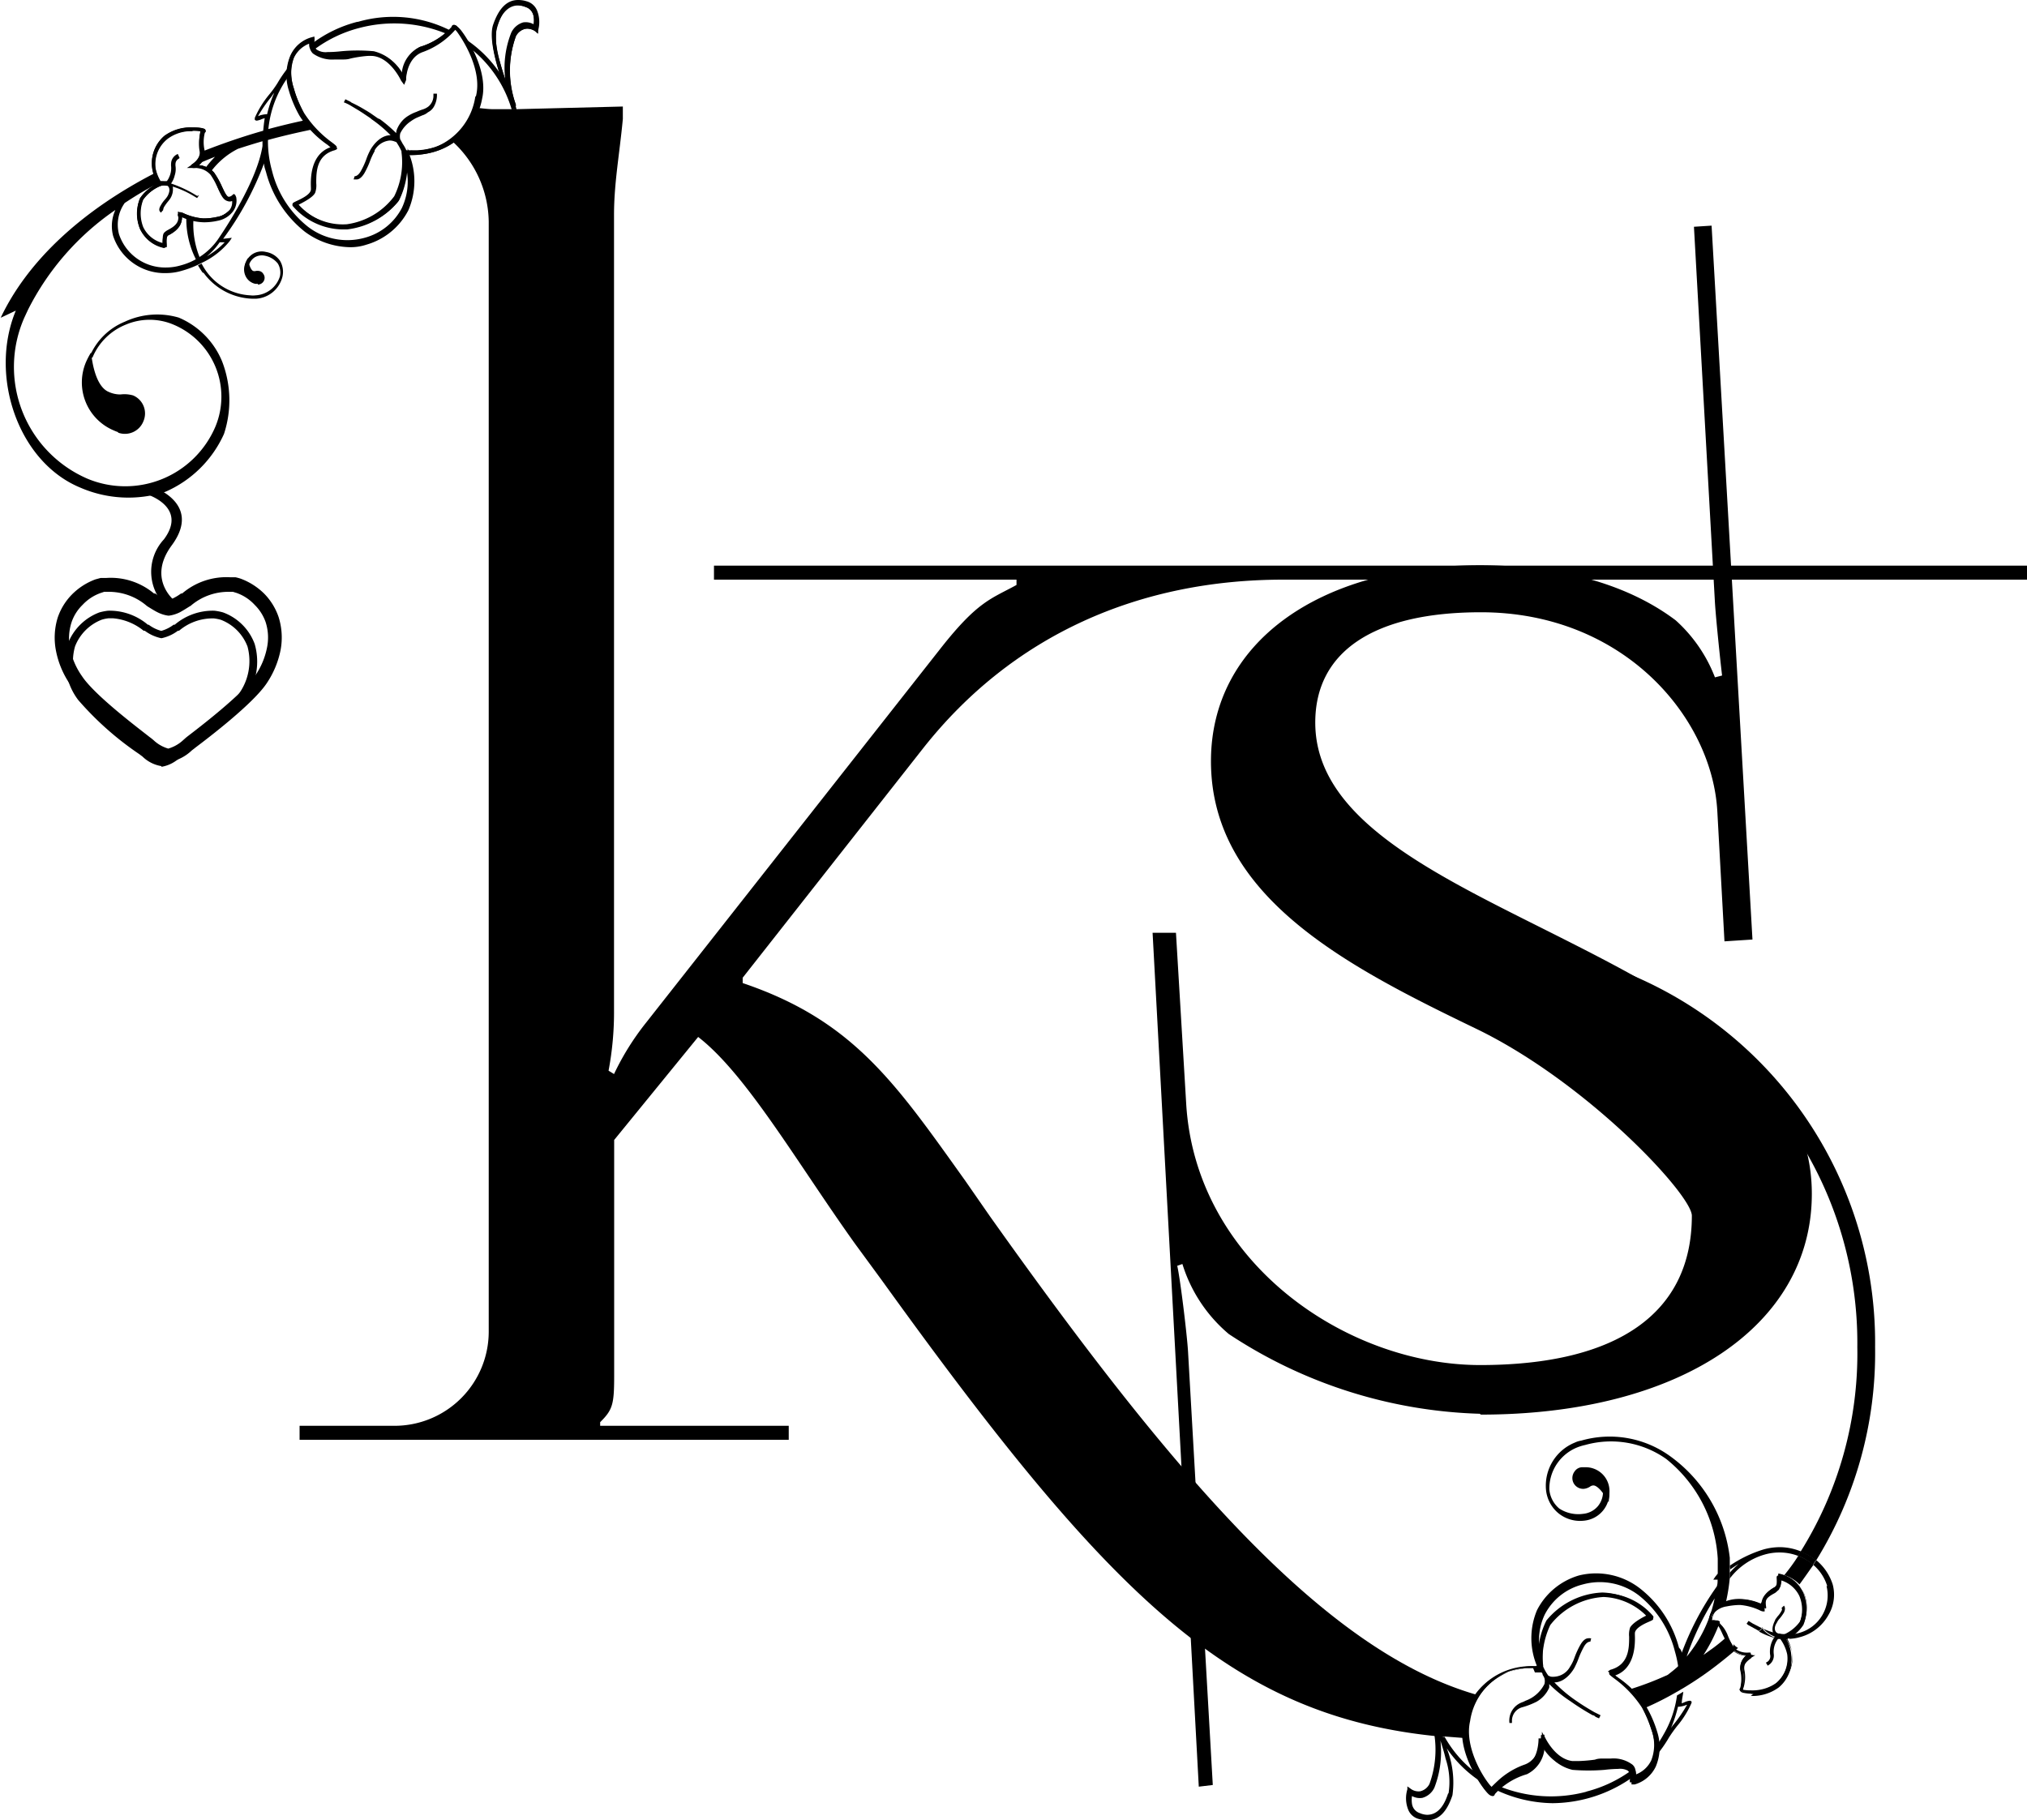 <svg xmlns="http://www.w3.org/2000/svg" viewBox="0 0 144.79 130.04"><title>ヘッダー</title><g id="レイヤー_2" data-name="レイヤー 2"><g id="レイヤー_7" data-name="レイヤー 7"><g id="ヘッダー"><path d="M105.7,101A34.24,34.24,0,0,1,87.77,95.3a10.64,10.64,0,0,1-3.31-5l-.37.13c.21.88.69,4.83.77,6.09l1.77,31-1,.12-3.3-61H84l.73,12.2c.67,11.33,11.43,18.68,21,18.68,9.78,0,15.12-3.69,15.12-10.67,0-1.48-7.35-9.4-15.25-13.28C96.4,69.13,86.5,64.14,86.5,54.38c0-8.39,7.62-14,19.2-14,6.09,0,10.8,1.52,14,3.94a10.6,10.6,0,0,1,2.8,4.07l.51-.13c-.11-.89-.43-3.94-.51-5.2L121,16.2l1.26-.08,2.92,51-2,.13-.51-9.28c-.37-6.75-6.73-14.23-16.89-14.23-7.63,0-11.83,2.8-11.83,7.88,0,7.07,8.91,11,17.79,15.49s17.68,9.31,17.68,18.18c0,9.41-9.41,15.77-23.64,15.77"/><path d="M18.35,20.14a.35.35,0,0,0,.4-.28.32.32,0,0,0-.25-.4.44.44,0,0,0-.22,0,.45.45,0,0,1-.2,0c-.29-.06-.43-.63-.43-.63s0,.12,0,.18a.91.91,0,0,0,.68,1.11l.07,0"/><path d="M18.42,20.28h-.1l-.07,0a1,1,0,0,1-.65-.45,1.11,1.11,0,0,1-.14-.82.84.84,0,0,1,.08-.2l.16-.37.09.4c.05.2.17.49.31.52a.29.29,0,0,0,.16,0h0a.68.68,0,0,1,.26,0,.43.43,0,0,1,.29.21.46.46,0,0,1,.08.38.49.49,0,0,1-.47.38m-.7-.93a.74.74,0,0,0,.12.31.72.72,0,0,0,.47.32l.07,0a.21.21,0,0,0,.23-.16.25.25,0,0,0,0-.17.34.34,0,0,0-.12-.09.46.46,0,0,0-.13,0,.47.47,0,0,1-.29,0,.56.56,0,0,1-.33-.25"/><path d="M8.44,30.91a1.42,1.42,0,0,0,1.81-.83,1.4,1.4,0,0,0-.74-1.83,2.22,2.22,0,0,0-.9-.07A2,2,0,0,1,7.77,28c-1.1-.45-1.26-2.83-1.26-2.83a5.51,5.51,0,0,0-.36.68,3.72,3.72,0,0,0,2,4.91,2.6,2.6,0,0,0,.28.11"/><path d="M11.52,54.73h0a2.5,2.5,0,0,1-1.34-.68l-.24-.18A22.25,22.25,0,0,1,5.58,50,4.56,4.56,0,0,1,4.84,46,3.88,3.88,0,0,1,7.1,43.75a4.11,4.11,0,0,1,.61-.12,4.22,4.22,0,0,1,2.85,1l.06,0a2.59,2.59,0,0,0,.9.44,2.58,2.58,0,0,0,.88-.44l.08,0a4.19,4.19,0,0,1,2.84-1,3.87,3.87,0,0,1,.61.12A3.8,3.8,0,0,1,18.19,46,4.52,4.52,0,0,1,17.45,50a22.42,22.42,0,0,1-4.33,3.92l-.25.18a2.5,2.5,0,0,1-1.33.68ZM8.05,44.17H7.76a2.66,2.66,0,0,0-.49.1,3.34,3.34,0,0,0-1.91,1.91A4,4,0,0,0,6,49.65a20.41,20.41,0,0,0,4.22,3.78l.23.18a2.39,2.39,0,0,0,1,.57,2.3,2.3,0,0,0,1-.57l.24-.18A20.19,20.19,0,0,0,17,49.65a4,4,0,0,0,.68-3.46,3.3,3.3,0,0,0-1.9-1.91,3,3,0,0,0-.5-.1,3.69,3.69,0,0,0-2.49.88l-.08,0a3,3,0,0,1-1.15.53h-.06a3,3,0,0,1-1.16-.53l-.08,0a4,4,0,0,0-2.2-.89"/><path d="M12,54.5a3.24,3.24,0,0,1-1.67-.84l-.17-.13-.09-.08C9.19,52.78,6,50.36,5,48.88A6.36,6.36,0,0,1,4,46.5a4.85,4.85,0,0,1,.12-2.37,4.32,4.32,0,0,1,1-1.64h0a4.6,4.6,0,0,1,1.7-1.1l.37-.1.39,0A4.81,4.81,0,0,1,11,42.4l.09,0a4.2,4.2,0,0,0,.57.35h0a2.28,2.28,0,0,0,.35.13,1.65,1.65,0,0,0,.34-.13h0a3.72,3.72,0,0,0,.58-.35l.08,0a4.86,4.86,0,0,1,3.43-1.16l.38,0a3.29,3.29,0,0,1,.37.1,4.71,4.71,0,0,1,1.71,1.1,4.4,4.4,0,0,1,1,1.64,4.85,4.85,0,0,1,.14,2.37,6.52,6.52,0,0,1-1,2.38c-1,1.48-4.18,3.9-5.07,4.57l-.1.08h0l-.17.13a3.17,3.17,0,0,1-1.67.84Zm1.28-1.8h0l.1-.08c.85-.65,3.92-3,4.84-4.34a5.34,5.34,0,0,0,.85-2,3.59,3.59,0,0,0-.1-1.85,3.24,3.24,0,0,0-.78-1.22,3.2,3.2,0,0,0-1.29-.85l-.26-.08-.27,0a4.13,4.13,0,0,0-2.75,1l-.09.05c-.22.14-.46.29-.68.41a2.46,2.46,0,0,1-.76.24H12a2.41,2.41,0,0,1-.75-.24h0c-.24-.12-.47-.27-.7-.41l-.07-.05a4.16,4.16,0,0,0-2.76-1l-.28,0-.24.08a3.23,3.23,0,0,0-1.3.85h0a3.12,3.12,0,0,0-.78,1.22A3.7,3.7,0,0,0,5,46.31a5.2,5.2,0,0,0,.86,2c.91,1.37,4,3.69,4.82,4.34l.11.08h0l.17.14a2.56,2.56,0,0,0,1.06.61,2.65,2.65,0,0,0,1.07-.61Z"/><path d="M10.45,35.3s3,.89,1.26,3.23a3.41,3.41,0,0,0,.39,5l.43-.56s-2.07-1.55-.27-4c2.31-3.12-1.59-4.29-1.59-4.29Z"/><path d="M113,105a.56.56,0,0,0-.49.62.57.57,0,0,0,.61.51.93.93,0,0,0,.32-.15.85.85,0,0,1,.33-.1c.46,0,1,.76,1,.76v-.31a1.49,1.49,0,0,0-1.63-1.35l-.11,0"/><path d="M114.91,107.32l-.34-.54c-.16-.27-.51-.66-.75-.66a.42.42,0,0,0-.25.09,1,1,0,0,1-.41.15.77.77,0,0,1-.84-.68.79.79,0,0,1,.17-.58.66.66,0,0,1,.51-.28l.11,0h.19a1.7,1.7,0,0,1,1.66,1.55,2,2,0,0,1,0,.35Zm-1.09-1.63a.92.92,0,0,1,.6.27,1.23,1.23,0,0,0-1.26-.74H113a.3.3,0,0,0-.22.13.41.41,0,0,0-.08.27.35.35,0,0,0,.34.32.89.89,0,0,0,.26-.11,1.16,1.16,0,0,1,.42-.14Z"/><path d="M36.57,7.6c-.08-.17-1.78-4.08-1.33-5.64C35.6.69,36.13.12,36.9.12a2.88,2.88,0,0,1,.76.13c1,.3.79,1.85.77,1.92l0,.2-.16-.13a1.13,1.13,0,0,0-.6-.2,1,1,0,0,0-.82.55,7.2,7.2,0,0,0,0,4.91ZM36.9.36c-.42,0-1,.19-1.41,1.68-.27.87.24,2.59.69,3.87a6.59,6.59,0,0,1,.44-3.45,1.18,1.18,0,0,1,1-.68,1.21,1.21,0,0,1,.58.16c0-.39,0-1.26-.64-1.45A2.37,2.37,0,0,0,36.9.36"/><path d="M36.59,7.72l-.05-.11c0-.05-1.84-4.24-1.32-5.83C35.63.58,36.22,0,37,0a2,2,0,0,1,.61.09,1.13,1.13,0,0,1,.74.63,2.2,2.2,0,0,1,.08,1.48v0l0,.22-.2-.18a1,1,0,0,0-.72-.18,1,1,0,0,0-.66.53,7.24,7.24,0,0,0,0,4.88l0,.12ZM37,.39c-.46,0-1.1.27-1.51,1.52a5.4,5.4,0,0,0,.21,2.49c.12.44.25.88.39,1.29a6.84,6.84,0,0,1,.43-3.36,1.37,1.37,0,0,1,.85-.73,1.15,1.15,0,0,1,.74.13,2.29,2.29,0,0,0,0-.57.81.81,0,0,0-.56-.65A1.37,1.37,0,0,0,37,.39"/><path d="M24.5,16.3a4.77,4.77,0,0,1-3.44-1.63l0-.05v-.06c0-.1.09-.14.31-.24s.93-.47,1-.87v-.08c-.09-2,.68-2.67,1.43-2.9l-.12-.09A7.84,7.84,0,0,1,21.52,8.2c-1-1.78-1.21-3.2-.75-4.24a2.33,2.33,0,0,1,1.5-1.25l.19,0,0,.19a.82.82,0,0,0,.16.7,1.14,1.14,0,0,0,.83.21,9.29,9.29,0,0,0,1-.06,12.58,12.58,0,0,1,2.3,0,3.1,3.1,0,0,1,2.06,1.6A2.22,2.22,0,0,1,30,3.35,5,5,0,0,0,32.31,1.9a.14.14,0,0,1,.14-.12s.16,0,.47.37c.57.72,1.95,3,1.52,4.89a4.88,4.88,0,0,1-5.08,4h-.29a5.85,5.85,0,0,1-.56,3.26,5.41,5.41,0,0,1-4,2.05m-3.16-1.71a4.44,4.44,0,0,0,3.16,1.47,5.13,5.13,0,0,0,3.79-2,5.67,5.67,0,0,0,.51-3.23l0-.15h.17a3.75,3.75,0,0,0,.42,0A4.65,4.65,0,0,0,34.19,7C34.64,5,33,2.49,32.5,2.08a5.78,5.78,0,0,1-2.42,1.51C28.94,4,29,5.7,29,5.72l-.24,0S28,4.06,26.65,3.92A11.29,11.29,0,0,0,24.4,4c-.36,0-.7.06-1,.06a1.27,1.27,0,0,1-1-.29A1,1,0,0,1,22.15,3,2.18,2.18,0,0,0,21,4.07c-.43,1-.19,2.3.72,4a7.79,7.79,0,0,0,2,2.11c.32.25.35.28.33.38v.08l-.09,0c-.72.14-1.54.71-1.45,2.7v.13c-.06.52-.71.86-1.11,1l-.1.05"/><path d="M20.83,4a3.45,3.45,0,0,0-.08,2.36,8.83,8.83,0,0,0,.77,1.8,7.91,7.91,0,0,0,2.12,2.13l.27.22c-.77.15-1.64.79-1.54,2.84v.1c-.05.44-.68.76-1,.94-.18.09-.24.13-.25.17s0,0,0,0a4.5,4.5,0,0,0,3.76,1.58,5.45,5.45,0,0,0,3.55-1.93,5.86,5.86,0,0,0,.51-3.36,6.19,6.19,0,0,0,2.3-.29,4.63,4.63,0,0,0,3.09-3.57c.46-2-1.19-4.57-1.75-5.08-.08-.07-.12-.08-.16-.08s0,0,0,0A4.89,4.89,0,0,1,30,3.47c-1.06.4-1.21,1.74-1.22,2.15-.21-.39-.95-1.69-2.14-1.84a13.13,13.13,0,0,0-2.28,0c-.88.09-1.56.14-1.88-.18a.61.61,0,0,1-.17-.29,1.33,1.33,0,0,1,0-.48V2.81h0A2.32,2.32,0,0,0,20.83,4M24,10.57h0s-.08-.1-.31-.27a7.85,7.85,0,0,1-2.06-2.14,8.54,8.54,0,0,1-.75-1.78,3.29,3.29,0,0,1,0-2.31,2.07,2.07,0,0,1,1.34-1.15,1.25,1.25,0,0,0,0,.46.9.9,0,0,0,.19.32,2.62,2.62,0,0,0,2,.37,9.53,9.53,0,0,1,2.24-.14c1.36.14,2.11,1.82,2.13,1.84l.05,0s0-1.63,1.22-2.1A4.7,4.7,0,0,0,32.44,2s0,0,.22.19c.57.65,1.93,2.87,1.49,4.74a4.74,4.74,0,0,1-2.93,3.68,5.93,5.93,0,0,1-2.3.29h-.05v0a5.71,5.71,0,0,1-.53,3.24,5.35,5.35,0,0,1-3.47,2,4.52,4.52,0,0,1-3.71-1.56,1.06,1.06,0,0,1,.22-.11c.34-.18,1-.51,1.09-.81S22.06,11.13,24,10.6l0,0"/><path d="M36.59,7.81h.31a8.85,8.85,0,0,0-3.72-5.06c.12.2.25.42.37.66a8.69,8.69,0,0,1,3,4.41"/><path d="M25.52,1.56a9.19,9.19,0,0,0-3.24,1.56.84.84,0,0,0,.14.44A9.21,9.21,0,0,1,25.66,2,9.75,9.75,0,0,1,32,2.46a3.53,3.53,0,0,0,.27-.23,9.05,9.05,0,0,0-6.7-.67"/><path d="M29.08,10.6h0a2.6,2.6,0,0,1,.1.25v0h0a.5.5,0,0,0,0-.13Z"/><path d="M28.94,11h.27l0-.14h-.25s0,.06,0,.15"/><path d="M32.66,1.88a.48.48,0,0,0-.23-.1h-.06a.19.19,0,0,0-.12.15A5,5,0,0,1,30,3.35,2.29,2.29,0,0,0,28.7,5.22a3.11,3.11,0,0,0-2-1.56,12.75,12.75,0,0,0-2.31,0,9.14,9.14,0,0,1-1,.06,1.14,1.14,0,0,1-.8-.2.41.41,0,0,1-.13-.24,1.23,1.23,0,0,1,0-.44l0-.23-.23.06A2.34,2.34,0,0,0,20.73,4a3.6,3.6,0,0,0-.1,2.46,8.3,8.3,0,0,0,.77,1.82,7.17,7.17,0,0,0,2,2.07l.14.12.07.05c-.74.25-1.49,1-1.4,2.9v.1c0,.36-.66.67-1,.83s-.3.16-.32.26a.14.14,0,0,0,.05.14,4.8,4.8,0,0,0,3.45,1.64l.41,0a5.59,5.59,0,0,0,3.65-2,5.91,5.91,0,0,0,.55-3.3h.26a6.12,6.12,0,0,0,1.94-.31,4.72,4.72,0,0,0,3.16-3.67c.47-2-1.21-4.68-1.78-5.2m1.37,5a4.6,4.6,0,0,1-2.85,3.6,5.93,5.93,0,0,1-1.85.29h-.2l-.06-.14a2.88,2.88,0,0,0-.22-.38l-.05-.09s-.05-.1-.13-.23a.92.92,0,0,1,0-.43,2.17,2.17,0,0,1,.76-.87,2.65,2.65,0,0,1,.4-.24l.42-.18a1.09,1.09,0,0,0,.4-.22A1,1,0,0,0,31,7.61a1.72,1.72,0,0,0,.21-.92h-.25v.2a1,1,0,0,1-.36.72,1.31,1.31,0,0,1-.41.21,3.68,3.68,0,0,0-.44.17,3,3,0,0,0-.76.4l-.11.09a2.11,2.11,0,0,0-.53.77.8.8,0,0,0-.05.26,10,10,0,0,0-1.17-1L27,8.46l-.56-.39c-.12-.07-.23-.15-.33-.2a9.55,9.55,0,0,0-1-.54.7.7,0,0,0-.2-.12l-.24-.12-.11.22v0a3.17,3.17,0,0,1,.43.2l.65.39.25.16.58.39a.58.58,0,0,0,.12.1A9.38,9.38,0,0,1,27.9,9.66c-.87,0-1.43,1-1.49,1.14a4.28,4.28,0,0,0-.24.56,5.72,5.72,0,0,1-.41.89c-.18.3-.35.34-.43.34l-.07.23.08,0h.13c.18,0,.37-.14.56-.45a6.16,6.16,0,0,0,.43-.94,4.85,4.85,0,0,1,.3-.63s0,0,0-.06a1.38,1.38,0,0,1,1.06-.7.89.89,0,0,1,.32.05l.17.06a4.38,4.38,0,0,1,.37.66l0,0,0,0a.41.41,0,0,0,0,.08,5.5,5.5,0,0,1-.52,3.13,5.1,5.1,0,0,1-3.38,2,4.3,4.3,0,0,1-3.49-1.41l.07,0c.49-.25,1.05-.57,1.16-.86a1.61,1.61,0,0,0,.07-.66c0-.79,0-2,1.33-2.36a.55.55,0,0,0,.17-.1l0,0,0,0a1.17,1.17,0,0,0-.4-.43,7.72,7.72,0,0,1-2-2.1A8.66,8.66,0,0,1,21,6.33a3.18,3.18,0,0,1,0-2.21,2,2,0,0,1,1.08-1c0,.1,0,.21.05.32a.85.85,0,0,0,.22.38,2.36,2.36,0,0,0,1.55.43l.53,0c.2,0,.4,0,.61-.07A8.63,8.63,0,0,1,26.2,4a3.29,3.29,0,0,1,.45,0c1.26.14,2,1.76,2,1.76l.22.3L29,5.74s0-1.54,1.14-2a5.6,5.6,0,0,0,2.38-1.61l.08.08C33.19,3,34.44,5.09,34,6.86"/><path d="M11.73,17.7h0A2.52,2.52,0,0,1,10,16.35a3,3,0,0,1,0-2.18,2.84,2.84,0,0,1,1.28-1.05,2.62,2.62,0,0,1,.45-3.41,3.14,3.14,0,0,1,2-.61c.26,0,.87,0,.93.19l0,.1-.07.07a2.59,2.59,0,0,0-.06,1.33,1.11,1.11,0,0,1-.43,1,1.52,1.52,0,0,1,1.12.53,5.06,5.06,0,0,1,.56,1c.17.37.31.69.49.74a.41.41,0,0,0,.29-.09l.15-.13.06.18a1.28,1.28,0,0,1-.2,1,2.54,2.54,0,0,1-2.12.76h0A4.43,4.43,0,0,1,13,15.49c0,.39-.13.88-1,1.32h0c-.13.1-.12.44-.1.6s0,.19,0,.24l0,0Zm2-8.34a2.92,2.92,0,0,0-1.85.53,2.38,2.38,0,0,0-.33,3.21l.09.12-.16.06a2.93,2.93,0,0,0-1.28,1,2.7,2.7,0,0,0,0,2,2.12,2.12,0,0,0,1.41,1.16c0-.23,0-.62.22-.79,0,0,0,0,.07,0,.69-.36,1-.78.8-1.26l0-.06.07-.11h.08a.83.83,0,0,1,.23.08,3.93,3.93,0,0,0,1.39.37h0a2.34,2.34,0,0,0,1.93-.67.9.9,0,0,0,.18-.64.44.44,0,0,1-.34,0c-.29-.08-.45-.42-.65-.86a5.86,5.86,0,0,0-.54-1A1.46,1.46,0,0,0,13.91,12h-.15l-.08-.23s.73-.4.64-1a3.33,3.33,0,0,1,0-1.42,3.32,3.32,0,0,0-.64,0"/><path d="M16.51,15a1.86,1.86,0,0,1-1,.64,5,5,0,0,1-1,.1A3.88,3.88,0,0,1,13,15.37a.72.72,0,0,1-.15-.07c.11.39.05.93-.9,1.4l0,0c-.18.13-.16.49-.16.69s0,.14,0,.15h0a2.34,2.34,0,0,1-1.66-1.29,2.84,2.84,0,0,1,0-2.06,3,3,0,0,1,1.37-1.08,3,3,0,0,1-.45-1.1,2.39,2.39,0,0,1,.82-2.28,3.46,3.46,0,0,1,2.69-.49s.09,0,.09.05,0,0,0,0a2.56,2.56,0,0,0-.08,1.44,1.19,1.19,0,0,1-.66,1.08,1.68,1.68,0,0,1,1.36.49,5.52,5.52,0,0,1,.56,1c.19.41.33.73.55.8h.18a1.32,1.32,0,0,0,.22-.12l0,0v0a1.14,1.14,0,0,1-.18.94m-3.7.24h0s0,0,.19.06a3.79,3.79,0,0,0,1.46.38,4.25,4.25,0,0,0,1-.11,1.79,1.79,0,0,0,1-.59,1.17,1.17,0,0,0,.17-.9.56.56,0,0,1-.22.11.31.31,0,0,1-.19,0,1.39,1.39,0,0,1-.66-.79,6.39,6.39,0,0,0-.49-1,1.72,1.72,0,0,0-1.37-.49v0s.73-.42.63-1.08a2.35,2.35,0,0,1,.15-1.46s0,0-.14-.07a3.21,3.21,0,0,0-2.48.53A2.4,2.4,0,0,0,11,12.05a3.14,3.14,0,0,0,.45,1.11v0h0a2.94,2.94,0,0,0-1.31,1.06,2.68,2.68,0,0,0,0,2,2.27,2.27,0,0,0,1.63,1.26.62.62,0,0,0,0-.12c0-.21,0-.58.09-.7s1.23-.46,1-1.43v0"/><path d="M11.73,17.71h-.05A2.4,2.4,0,0,1,10,16.35a2.83,2.83,0,0,1,0-2.18,2.94,2.94,0,0,1,1.29-1.07,3,3,0,0,1-.4-1,2.52,2.52,0,0,1,.86-2.39,3.28,3.28,0,0,1,2-.6,3.23,3.23,0,0,1,.8.08.19.19,0,0,1,.15.14l0,.08-.07.08a2.7,2.7,0,0,0,0,1.32,1.1,1.1,0,0,1-.42,1,1.55,1.55,0,0,1,1.1.54,6.23,6.23,0,0,1,.56,1c.18.38.32.69.48.74h.11a.44.44,0,0,0,.18-.09l.14-.12.09.2a1.3,1.3,0,0,1-.21,1,1.77,1.77,0,0,1-1.1.69,4.43,4.43,0,0,1-1,.11h0A4,4,0,0,1,13,15.52l0,0c0,.4-.15.89-1,1.31l0,0c-.12.09-.1.43-.1.58s0,.21,0,.25h0v0h-.08Zm2-8.34A2.83,2.83,0,0,0,12,9.9,2.31,2.31,0,0,0,11.11,12a3,3,0,0,0,.43,1.05l.09.12-.13.1a2.84,2.84,0,0,0-1.27,1,2.71,2.71,0,0,0,0,1.95,2.11,2.11,0,0,0,1.39,1.14c0-.4,0-.62.11-.74a1.12,1.12,0,0,1,.28-.2c.36-.2.86-.47.7-1.11l0-.07,0,0,0-.13.13.05h0c.08,0,.12,0,.27.08a4.38,4.38,0,0,0,1.38.37h0a4.55,4.55,0,0,0,1-.11,1.64,1.64,0,0,0,1-.55,1,1,0,0,0,.18-.61l-.09,0a.53.53,0,0,1-.25,0c-.35-.1-.61-.58-.74-.86-.05-.1-.08-.19-.13-.29a3,3,0,0,0-.36-.72A1.39,1.39,0,0,0,13.89,12h-.23v0h-.31l.25-.16h0l.08-.08s.66-.39.58-.94a3.13,3.13,0,0,1,.08-1.43,3,3,0,0,0-.57-.05"/><path d="M13.8,15.63a3.14,3.14,0,0,1-.49-.15A6.38,6.38,0,0,0,14,18.54l.26-.16a6.3,6.3,0,0,1-.44-2.75"/><path d="M14.52,19.46A4.5,4.5,0,0,0,18,21.34h.3a2.07,2.07,0,0,0,1.87-1.55A1.55,1.55,0,0,0,20,18.63,1.52,1.52,0,0,0,19,18a1.23,1.23,0,0,0-.94.14,1.32,1.32,0,0,0-.57.78l.28.06a1,1,0,0,1,.43-.6,1,1,0,0,1,.73-.11,1.56,1.56,0,0,1,.91.55,1.24,1.24,0,0,1,.15.94,1.94,1.94,0,0,1-1.75,1.34,1.37,1.37,0,0,1-.35,0h0a4.13,4.13,0,0,1-3.17-1.74,4.66,4.66,0,0,1-.32-.53l-.26.13c.12.19.23.38.36.55"/><path d="M29.18,10.87h0l0,.14h-.27c0,.14,0,.35,0,.6a4.45,4.45,0,0,1-.2,3.24A4.23,4.23,0,0,1,26,17a4.61,4.61,0,0,1-4-.8,7.33,7.33,0,0,1-2.57-4A7.83,7.83,0,0,1,19.14,10c1.09-.3,2.19-.55,3.3-.78a4.28,4.28,0,0,1-.56-.65c-.91.19-1.81.41-2.71.65a7.6,7.6,0,0,1,1-3.09c.16-.28.35-.55.54-.82a2.52,2.52,0,0,1,.05-.69,8.57,8.57,0,0,0-.94,1.32,7.54,7.54,0,0,1-.62.85,7,7,0,0,0-1,1.63v.08l0,.06a.23.23,0,0,0,.14.06,1.38,1.38,0,0,0,.38-.12l.19-.06c-.05.29-.08.6-.11.9-1.48.42-2.92.92-4.32,1.47a0,0,0,0,1,0,0,1.15,1.15,0,0,1-.59,1c.49-.21,1-.43,1.47-.61a7.43,7.43,0,0,0-.68.79,1.22,1.22,0,0,1,.4.25A5.46,5.46,0,0,1,17,10.63c.58-.19,1.16-.37,1.75-.54,0,.11,0,.22,0,.34-.43,2.77-3.17,6.64-3.18,6.67l0,0a4.69,4.69,0,0,1-1.3,1.25l-.26.16a4.55,4.55,0,0,1-1.07.44,3.78,3.78,0,0,1-1.06.16A3.47,3.47,0,0,1,8.5,16.73a2.67,2.67,0,0,1,.41-2.23c.64-.42,1.29-.83,2-1.2a1.36,1.36,0,0,1,.29,0h0a1.67,1.67,0,0,1,.24-.1,3,3,0,0,1-.39-.83c-5,2.58-9,6.11-11,10.33l1.08-.51c-1.92,4.61.13,10.77,4.57,12.63a8.63,8.63,0,0,0,6.1.32A8.16,8.16,0,0,0,16,31a7.72,7.72,0,0,0-.13-5.17,5.78,5.78,0,0,0-3.1-3.14,5.47,5.47,0,0,0-3.85.29,4.61,4.61,0,0,0-2.52,2.5l.2.08a4.31,4.31,0,0,1,2.39-2.37,4.36,4.36,0,0,1,3.4,0,5.58,5.58,0,0,1,3,7.28,7,7,0,0,1-9.14,3.73A8.7,8.7,0,0,1,1.74,22.69L2,22.13A19,19,0,0,1,8.24,15a2.77,2.77,0,0,0-.16,1.85,3.87,3.87,0,0,0,3.79,2.66A3.93,3.93,0,0,0,13,19.34a6.81,6.81,0,0,0,1.15-.43l.26-.13a5.58,5.58,0,0,0,2-1.56l.15-.23-.62.07a21.87,21.87,0,0,0,2.92-5.39c0,.22.09.44.15.65a8,8,0,0,0,2.76,4.23A5.57,5.57,0,0,0,25,17.66a3.58,3.58,0,0,0,1.17-.18,4.88,4.88,0,0,0,3-2.46,5.23,5.23,0,0,0,0-4.15M16.05,17.31a5.56,5.56,0,0,1-1.28,1,4.67,4.67,0,0,0,.92-1Zm2.53-9.07-.15.06a10.17,10.17,0,0,1,.95-1.38,2.64,2.64,0,0,1,.21-.29,8.59,8.59,0,0,0-.51,1.53c-.06,0-.21,0-.5.08"/><path d="M14.09,14l-.2-.12a8.72,8.72,0,0,0-1.67-.77,1.65,1.65,0,0,0,.26-.58,1.49,1.49,0,0,0,.06-.65.8.8,0,0,1,0-.22.42.42,0,0,1,.21-.31l.08-.06L12.7,11a.77.77,0,0,0-.48.72.59.59,0,0,0,0,.13,1.49,1.49,0,0,1-.12.77,1.22,1.22,0,0,1-.14.26.13.13,0,0,1-.06.06h-.1l0,0h-.05a2.47,2.47,0,0,0-.38,0l-.19,0,.2.34h.08a1.6,1.6,0,0,1,.52,0c.22.21.09.53,0,.71v0a1.66,1.66,0,0,1-.21.28v0a2.14,2.14,0,0,0-.29.41c-.19.31-.07.45,0,.48l0,.05.11-.13.06-.06s0-.05.05-.2a3.46,3.46,0,0,1,.28-.4l0,0a2.65,2.65,0,0,0,.17-.22,1.24,1.24,0,0,0,.19-.87,6.75,6.75,0,0,1,1.42.63l.32.19.14-.21Z"/><path d="M106.51,128.25c-.05,0-.14,0-.45-.38-.57-.71-2-3-1.53-4.88a4.89,4.89,0,0,1,5.08-3.95h.29a5.79,5.79,0,0,1,.56-3.27,5.45,5.45,0,0,1,4-2,4.75,4.75,0,0,1,3.44,1.63l0,0v.08c0,.08-.09.12-.31.23s-.93.47-1,.85a.58.58,0,0,0,0,.1c.08,2-.69,2.67-1.44,2.9l.11.08a8,8,0,0,1,2.11,2.2c1,1.76,1.2,3.19.73,4.22a2.37,2.37,0,0,1-1.49,1.27l-.19,0,0-.18a.88.88,0,0,0-.16-.71,1.19,1.19,0,0,0-.83-.21,9.38,9.38,0,0,0-1,.07,14.68,14.68,0,0,1-2.3,0,3.14,3.14,0,0,1-2-1.6,2.25,2.25,0,0,1-1.25,1.91,5,5,0,0,0-2.32,1.44.14.14,0,0,1-.15.12m3.1-9a4.65,4.65,0,0,0-4.83,3.76c-.46,2,1.23,4.51,1.68,4.91a5.8,5.8,0,0,1,2.43-1.51c1.15-.44,1.11-2.11,1.11-2.14l.25,0s.76,1.71,2.06,1.86a11.27,11.27,0,0,0,2.25,0c.37,0,.7,0,1,0a1.32,1.32,0,0,1,1,.28.92.92,0,0,1,.25.73A2.11,2.11,0,0,0,118,126c.44-.95.2-2.3-.71-4a7.88,7.88,0,0,0-2-2.1c-.33-.25-.37-.29-.34-.38v-.09l.09,0c.71-.13,1.55-.71,1.45-2.7v-.12c0-.53.71-.85,1.11-1.06l.11,0a4.54,4.54,0,0,0-3.17-1.46,5.19,5.19,0,0,0-3.8,2,5.77,5.77,0,0,0-.51,3.23l0,.16-.16,0h-.43"/><path d="M118.12,126a3.33,3.33,0,0,0,.1-2.36,9.89,9.89,0,0,0-.76-1.8,7.76,7.76,0,0,0-2.14-2.12c-.11-.1-.21-.17-.26-.23.77-.15,1.63-.78,1.55-2.84v-.1c0-.45.68-.76,1-.94s.25-.13.26-.16v0a4.57,4.57,0,0,0-3.77-1.59,5.4,5.4,0,0,0-3.54,1.93,5.84,5.84,0,0,0-.52,3.37,6.21,6.21,0,0,0-2.3.29,4.63,4.63,0,0,0-3.09,3.56c-.46,2,1.18,4.58,1.75,5.09.07.06.12.09.16.07l0,0a4.87,4.87,0,0,1,2.38-1.54c1-.4,1.19-1.74,1.21-2.14.21.38.95,1.68,2.13,1.83a12.34,12.34,0,0,0,2.29,0c.87-.09,1.57-.15,1.87.17a.58.58,0,0,1,.18.3,1,1,0,0,1,0,.48v0h0a2.22,2.22,0,0,0,1.42-1.22M115,119.46v0s.08.09.31.27a7.71,7.71,0,0,1,2.06,2.14,8.12,8.12,0,0,1,.75,1.78,3.21,3.21,0,0,1,0,2.3,2.26,2.26,0,0,1-1.33,1.18,1.46,1.46,0,0,0,0-.49.76.76,0,0,0-.18-.31,2.67,2.67,0,0,0-2-.38,9.5,9.5,0,0,1-2.24.16c-1.36-.16-2.11-1.84-2.13-1.86l-.06,0s0,1.64-1.21,2.1a4.69,4.69,0,0,0-2.38,1.7s0,0-.21-.2c-.59-.65-1.92-2.86-1.5-4.73a4.74,4.74,0,0,1,2.94-3.7,5.94,5.94,0,0,1,2.31-.29l0,0v0a5.78,5.78,0,0,1,.53-3.23,5.31,5.31,0,0,1,3.48-2,4.48,4.48,0,0,1,3.7,1.56l-.21.11c-.35.18-1,.52-1.1.81s.41,2.55-1.48,3.08l0,0"/><path d="M125.26,120.94h0c-.27,0-.87,0-1-.2l0-.09.07-.07a2.67,2.67,0,0,0,0-1.34,1.11,1.11,0,0,1,.43-1,1.48,1.48,0,0,1-1.11-.54,5.42,5.42,0,0,1-.58-1c-.16-.37-.3-.68-.49-.73a.44.44,0,0,0-.28.08l-.15.14,0-.19a1.21,1.21,0,0,1,.19-1,2.63,2.63,0,0,1,2.12-.76h0a4,4,0,0,1,1.46.39c0-.4.13-.9,1-1.33l0,0c.12-.09.11-.43.1-.6s0-.18,0-.22l0-.06h.06l0,0a2.44,2.44,0,0,1,1.72,1.34,2.9,2.9,0,0,1,0,2.16,2.85,2.85,0,0,1-1.27,1.08,2.63,2.63,0,0,1-.46,3.41,3.11,3.11,0,0,1-2,.6m-.65-.31a3.09,3.09,0,0,0,.65.06,3,3,0,0,0,1.85-.55,2.35,2.35,0,0,0,.32-3.19l-.09-.13.15-.07a2.8,2.8,0,0,0,1.29-1,2.66,2.66,0,0,0,0-1.95,2.18,2.18,0,0,0-1.43-1.16c0,.23,0,.61-.21.78l-.06,0q-1,.54-.81,1.26l0,.06-.08.11h-.06a.72.72,0,0,1-.22-.08,4,4,0,0,0-1.4-.38h0a2.42,2.42,0,0,0-1.92.66,1.09,1.09,0,0,0-.19.65.49.49,0,0,1,.36,0c.28.08.44.42.64.86a4.78,4.78,0,0,0,.55,1,1.41,1.41,0,0,0,1.13.43h.15l.07.23s-.71.4-.62,1a3.36,3.36,0,0,1,0,1.43"/><path d="M122.46,115a1.68,1.68,0,0,1,1-.63,4.75,4.75,0,0,1,1-.11,4,4,0,0,1,1.49.41l.16.06c-.12-.38,0-.92.89-1.4l0,0c.18-.13.17-.49.16-.69a.54.54,0,0,1,0-.16h0a2.33,2.33,0,0,1,1.66,1.28,2.79,2.79,0,0,1,0,2.08,3.07,3.07,0,0,1-1.36,1.07A3.13,3.13,0,0,1,128,118a2.41,2.41,0,0,1-.82,2.28,3.41,3.41,0,0,1-2.7.49s-.07,0-.08,0,0,0,0,0a2.41,2.41,0,0,0,.09-1.43c-.09-.57.47-1,.64-1.08a1.64,1.64,0,0,1-1.35-.49,5.57,5.57,0,0,1-.56-1c-.18-.41-.33-.73-.54-.8a.54.54,0,0,0-.18,0,.78.78,0,0,0-.23.12v0a1.18,1.18,0,0,1,.18-.94m3.7-.23h0l-.19-.07a3.67,3.67,0,0,0-1.47-.38,4.13,4.13,0,0,0-1,.12,1.57,1.57,0,0,0-1,.59,1.18,1.18,0,0,0-.18.88.65.65,0,0,1,.22-.1.21.21,0,0,1,.19,0c.24.06.47.37.66.78a4.94,4.94,0,0,0,.5,1,1.68,1.68,0,0,0,1.35.48v0s-.73.42-.63,1.07a2.47,2.47,0,0,1-.14,1.49s0,0,.14,0a3.18,3.18,0,0,0,2.48-.53A2.39,2.39,0,0,0,128,118a3.14,3.14,0,0,0-.45-1.11h0v0a2.92,2.92,0,0,0,1.31-1,2.74,2.74,0,0,0,0-2.07,2.3,2.3,0,0,0-1.62-1.26.28.28,0,0,0,0,.13,1.56,1.56,0,0,1-.08.7c-.13.21-1.24.45-1,1.42a.06.06,0,0,1,0,0"/><path d="M125.26,121a3.17,3.17,0,0,1-.8-.08s-.15-.05-.16-.15a.17.17,0,0,1,0-.15,2.72,2.72,0,0,0,0-1.33,1.14,1.14,0,0,1,.42-1,1.56,1.56,0,0,1-1.1-.53,6.84,6.84,0,0,1-.57-1c-.16-.36-.31-.68-.48-.73h-.11l-.17.09-.14.12v0h0l-.06-.15a1.28,1.28,0,0,1,.2-1,1.92,1.92,0,0,1,1.1-.67,5.28,5.28,0,0,1,1-.12h0a3.94,3.94,0,0,1,1.42.39h0c0-.4.16-.89,1-1.31l0,0c.12-.07.11-.42.1-.58s0-.19.06-.24h0v0h.13a2.42,2.42,0,0,1,1.72,1.35,2.9,2.9,0,0,1,0,2.17,2.84,2.84,0,0,1-1.3,1.08,3.2,3.2,0,0,1,.4,1,2.51,2.51,0,0,1-.86,2.39,3.19,3.19,0,0,1-2,.61m-.62-.32a4.67,4.67,0,0,0,.57,0,2.83,2.83,0,0,0,1.79-.54,2.28,2.28,0,0,0,.86-2.12,2.92,2.92,0,0,0-.43-1l-.09-.13.12-.08a2.82,2.82,0,0,0,1.27-1,2.54,2.54,0,0,0,0-1.95,2.14,2.14,0,0,0-1.38-1.14c0,.41,0,.63-.13.73s-.13.14-.28.22c-.35.19-.84.47-.69,1.11l0,.06,0,0,0,.12-.13,0,0,0a.71.71,0,0,1-.24-.09,4.13,4.13,0,0,0-1.38-.37h0a5,5,0,0,0-.95.1,1.56,1.56,0,0,0-1,.56.94.94,0,0,0-.18.61.19.19,0,0,1,.08,0,.53.53,0,0,1,.25,0c.36.1.62.59.75.86,0,.1.07.2.12.3a3.23,3.23,0,0,0,.36.72,1.44,1.44,0,0,0,1.12.44h.12l.11,0v0h.3l-.26.16h0l-.07.08s-.65.39-.57,1a3.33,3.33,0,0,1-.09,1.44"/><path d="M133.94,96.22a28.53,28.53,0,0,0-24.24-28.5L109.49,69a27.24,27.24,0,0,1,23.18,27.25,26.7,26.7,0,0,1-4.06,14.61,3.68,3.68,0,0,1,1.11.63,28.17,28.17,0,0,0,4.22-15.24"/><path d="M128.54,113.19c.33-.44.65-.92,1-1.4a3.41,3.41,0,0,0-1.09-.64c-.3.48-.63.93-1,1.38a2.66,2.66,0,0,1,1.09.66"/><path d="M127.07,113.32a.61.61,0,0,0,.17-.51l-.63.79a2.32,2.32,0,0,1,.46-.28"/><path d="M126.15,114.73a.77.77,0,0,1,0-.6l-.42.46c.24.1.41.18.4.14"/><path d="M105.79,127.3c-.12-.2-.25-.42-.38-.66a8.34,8.34,0,0,1-2.22-2.56h-.13c-.32-.92-.62-1.62-.63-1.65l-.05-.1-.27.1,0,.13a7.16,7.16,0,0,1,0,4.88,1,1,0,0,1-.66.53.94.94,0,0,1-.71-.2l-.21-.15,0,.21h0a2.19,2.19,0,0,0,.07,1.48,1.11,1.11,0,0,0,.75.64,2.25,2.25,0,0,0,.61.09c.8,0,1.39-.58,1.79-1.79a6.56,6.56,0,0,0-.41-3.35,8.78,8.78,0,0,0,2.46,2.4m-2.36.82c-.4,1.26-1,1.53-1.51,1.53a1.46,1.46,0,0,1-.51-.12.82.82,0,0,1-.56-.66,1.88,1.88,0,0,1,0-.56,1.15,1.15,0,0,0,.74.13,1.35,1.35,0,0,0,.86-.73,7.09,7.09,0,0,0,.43-3.36c.13.41.27.84.37,1.29a5.21,5.21,0,0,1,.21,2.48"/><path d="M113.32,128a9.78,9.78,0,0,1-6.3-.42,2.1,2.1,0,0,0-.27.24,9.72,9.72,0,0,0,4.15,1h0a10,10,0,0,0,5.79-1.91.89.89,0,0,0-.15-.44,9.39,9.39,0,0,1-3.22,1.52"/><path d="M118.82,123.93a7.68,7.68,0,0,1-.53.83,2.93,2.93,0,0,1,0,.68,8.93,8.93,0,0,0,.93-1.32,10.08,10.08,0,0,1,.61-.85,6.59,6.59,0,0,0,1-1.62v-.09l0,0s-.06-.06-.13-.06a1.27,1.27,0,0,0-.38.11l-.19.08c0-.28.08-.55.11-.83-.15.08-.29.18-.45.26a7.5,7.5,0,0,1-1,2.86m1.57-2.14a.53.53,0,0,1,.15-.05,10.64,10.64,0,0,1-.94,1.38,2.55,2.55,0,0,0-.21.28,9.32,9.32,0,0,0,.5-1.52c.07,0,.21,0,.5-.09"/><path d="M65.93,53.47c6.41-8.13,15.47-12.06,25.74-12.06h53.12v-1H51v1H72.61v.38c-1.82,1-2.77,1.15-5.46,4.58l-21,26.69a18.76,18.76,0,0,0-2.29,3.67l-.39-.24a22.44,22.44,0,0,0,.39-4.32V15.36c0-2.29.39-4.32.63-6.86V7.61L36.9,7.8h-.31l-1.35,0c-.39,0-.77-.06-1.14-.09a.33.33,0,0,0,0,.13l-.25.55a4.42,4.42,0,0,1-1.57,1.68,7.89,7.89,0,0,1,2.63,5.76v79.3a6.73,6.73,0,0,1-6.74,6.73H21.4v1H56.34v-1H42.87v-.26c.89-.88,1-1.27,1-3.29V81.44l6-7.36c3.43,2.65,7,8.88,11.18,14.74L63,91.48c16.34,22.68,25,31.17,39.87,32.58l.37,0,1.42.11a3.33,3.33,0,0,1,0-1.18,5.18,5.18,0,0,1,.84-1.91c-11-3.14-21.87-16-34.79-34.19l-1.77-2.55c-5-7-8-11.44-15.89-14.11v-.38Z"/><path d="M123.56,112.14c.21-.14.41-.28.63-.41a6.15,6.15,0,0,0-.63.62c0,.14,0,.28,0,.42a4.76,4.76,0,0,1,2.52-1.72,3.81,3.81,0,0,1,1.06-.14,3.69,3.69,0,0,1,1.29.24c.08-.11.14-.22.2-.32a4,4,0,0,0-1.51-.3,4.36,4.36,0,0,0-1.14.16,8.92,8.92,0,0,0-2.4,1.15.76.76,0,0,1,0,.3"/><path d="M130.47,113.31a2.78,2.78,0,0,1-2,3.36,2.57,2.57,0,0,1-.67.09h0l-.14.07.16.25h-.07a3.06,3.06,0,0,0,.81-.12,3.28,3.28,0,0,0,2.05-1.59,2.82,2.82,0,0,0,.3-2.18,3.74,3.74,0,0,0-1.17-1.73c-.08.11-.15.23-.22.33a3.24,3.24,0,0,1,1,1.52"/><path d="M129.5,111.79c.07-.1.14-.22.22-.33a3.68,3.68,0,0,0-1.11-.63c-.06.1-.12.21-.2.32a3.41,3.41,0,0,1,1.09.64"/><path d="M123.82,117.65a5.85,5.85,0,0,1-.43-.76c-.4.37-.82.71-1.24,1l-.47.34a11.65,11.65,0,0,0,1.18-2.37.4.4,0,0,0-.15-.09.51.51,0,0,0-.42.12s-.3-1,1-1.46a12.91,12.91,0,0,0,.27-1.71c0-.14,0-.28,0-.4v-.23a.76.76,0,0,0,0-.3v-.5a10.42,10.42,0,0,0-4.29-7.28,7.35,7.35,0,0,0-6.33-1.09v0a1.56,1.56,0,0,0-.45.14,3.32,3.32,0,0,0-2.06,3.35,2.48,2.48,0,0,0,.87,1.68,2.45,2.45,0,0,0,1.82.55,2,2,0,0,0,1.83-2.19l-.45,0a1.62,1.62,0,0,1-.36,1.15,1.58,1.58,0,0,1-1.07.55,2.48,2.48,0,0,1-1.69-.38,2,2,0,0,1-.71-1.37,3.18,3.18,0,0,1,2-3,3.62,3.62,0,0,1,.56-.17v0a6.83,6.83,0,0,1,5.79,1,9.86,9.86,0,0,1,3.68,7.12c0,.36,0,.71,0,1.07l-.16.2-.16.23.31,0c0,.16,0,.32-.06.49a20.39,20.39,0,0,0-2.55,4.87c-.08.29-.15.54-.2.82l-.09.08c-.21.19-.43.36-.66.54a22.22,22.22,0,0,1-2.59,1,4.48,4.48,0,0,1,.81,1.05l.17.31a21.55,21.55,0,0,0,2.25-1.14c.16-.08.3-.18.45-.26a24.63,24.63,0,0,0,2.71-1.88c.41-.32.82-.67,1.22-1a1.22,1.22,0,0,1-.33-.27m-1.34-3.27a9.52,9.52,0,0,1-2,4.16,20.31,20.31,0,0,1,2-4.16"/><path d="M109.89,119.44h0a2.44,2.44,0,0,1-.1-.24v0h0a.89.89,0,0,0,0,.14Z"/><path d="M110,119l-.27,0,0,.12H110a.86.86,0,0,0,0-.15"/><path d="M119.93,117.71a7.94,7.94,0,0,0-2.77-4.22,5.11,5.11,0,0,0-4.37-.94,4.91,4.91,0,0,0-3,2.48,5.15,5.15,0,0,0,0,4h-.09a6,6,0,0,0-1.94.31,4.72,4.72,0,0,0-3.17,3.66c-.47,2,1.22,4.68,1.79,5.21a.45.45,0,0,0,.21.1h.08a.18.18,0,0,0,.11-.14,5,5,0,0,1,2.29-1.42,2.27,2.27,0,0,0,1.26-1.88,3,3,0,0,0,2,1.57,14.32,14.32,0,0,0,2.27,0h0a9.38,9.38,0,0,1,1-.07,1.14,1.14,0,0,1,.81.21.58.58,0,0,1,.13.23,1.12,1.12,0,0,1,0,.44l0,.23.23,0a2.4,2.4,0,0,0,1.51-1.29,3.57,3.57,0,0,0,.1-2.45,8.31,8.31,0,0,0-.78-1.81,7,7,0,0,0-2-2.07l-.15-.11-.07-.06c.73-.25,1.48-1,1.4-2.91v-.09c0-.37.65-.68,1-.83s.3-.15.31-.26a.15.15,0,0,0,0-.14,4.59,4.59,0,0,0-3.86-1.62,5.52,5.52,0,0,0-3.64,2,4.41,4.41,0,0,0-.57,2.18,4.26,4.26,0,0,1,.32-2.67,4.19,4.19,0,0,1,2.73-2.16,4.57,4.57,0,0,1,4,.79,7.41,7.41,0,0,1,2.57,4,8.14,8.14,0,0,1,.28,1.44l.09-.08c.05-.28.12-.53.2-.82s-.08-.44-.15-.66M110.74,116a5.21,5.21,0,0,1,3.38-2,4.27,4.27,0,0,1,3.49,1.41.06.06,0,0,0,0,0h0c-.49.24-1,.56-1.17.86a1.59,1.59,0,0,0-.07.66c0,.78,0,2-1.34,2.36a.2.2,0,0,0-.1.08l-.06,0,0,0v0l0,0c0,.08.07.11.35.32a8.18,8.18,0,0,1,2,2.1,10.87,10.87,0,0,1,.73,1.76,3.06,3.06,0,0,1,0,2.21,2,2,0,0,1-1.08,1,.87.87,0,0,0-.05-.31.65.65,0,0,0-.21-.38,2.26,2.26,0,0,0-1.54-.44c-.18,0-.35,0-.54,0s-.4,0-.6.08a11.07,11.07,0,0,1-1.17.1l-.44,0c-1.28-.15-2-1.77-2-1.78l0-.1-.07,0-.11-.21v.23l-.07,0v.1s0,1.56-1.13,2a5.52,5.52,0,0,0-2.38,1.62.6.6,0,0,0-.08-.08c-.63-.72-1.88-2.86-1.47-4.63a4.54,4.54,0,0,1,2.86-3.59,5.69,5.69,0,0,1,1.84-.3h.21a.69.69,0,0,0,.05.13,3.84,3.84,0,0,0,.22.39v.06l0,0a1.19,1.19,0,0,1,.13.24.84.84,0,0,1,0,.42,2.43,2.43,0,0,1-1.35,1.19,1.75,1.75,0,0,1-.24.11,1.39,1.39,0,0,0-.91,1.48H108l0-.19a1,1,0,0,1,.76-.94,5.47,5.47,0,0,0,1-.39,2.14,2.14,0,0,0,.9-1,1.5,1.5,0,0,0,0-.26,9.41,9.41,0,0,0,1.52,1.23,17.17,17.17,0,0,0,1.59,1c.11,0,.18.1.22.12l.23.1.11-.22h0l-.44-.22c-.26-.15-.73-.42-1.25-.78a9.69,9.69,0,0,1-1.61-1.35c.86,0,1.43-1,1.48-1.14a4.77,4.77,0,0,0,.24-.55,6.27,6.27,0,0,1,.41-.89c.18-.3.35-.33.44-.33l.06-.24h-.08a.27.27,0,0,0-.13,0c-.18,0-.37.14-.56.46a6.16,6.16,0,0,0-.43.94,2.88,2.88,0,0,1-.31.63.11.11,0,0,1,0,0,1.36,1.36,0,0,1-1.06.71,1.25,1.25,0,0,1-.32,0l-.17-.07a3.28,3.28,0,0,1-.37-.65s0,0,0-.08a5.52,5.52,0,0,1,.52-3.14"/><path d="M125.85,116.32a.15.15,0,0,1,.09,0s0,0-.07-.07l0,0"/><path d="M127.67,117.09h0"/><path d="M127.64,116.83l-.1,0a1.83,1.83,0,0,1,.13.21h.13Z"/><path d="M127.6,116.73h0Z"/><path d="M125.94,116.36a.15.15,0,0,0-.09,0c-.06.06-.14.13-.2.2a4.72,4.72,0,0,0,1.81.58h.21a2.21,2.21,0,0,1-1.73-.72"/><path d="M124.9,115.8l-.14.2.11.09.22.12.56.31c.06-.07.14-.14.2-.2l-.64-.33-.31-.19"/><path d="M127.5,116.74h-.12a4,4,0,0,1-1.44-.39,2.21,2.21,0,0,0,1.73.72,1.83,1.83,0,0,0-.13-.21l.1,0,0-.08h-.11"/><path d="M126.27,119l-.13-.22.09-.05a.47.47,0,0,0,.21-.52,1.83,1.83,0,0,1,.32-1.27.37.37,0,0,1,.26-.18h.06c.21,0,.26.08.27.15l0,.1-.22.08,0,0H127s0,0-.05.07a1.49,1.49,0,0,0-.25,1,.81.81,0,0,1-.47.85"/><path d="M127.14,117a.5.5,0,0,1-.33-.12c-.45-.44,0-1.1,0-1.18l.16-.22,0,0a1.78,1.78,0,0,0,.28-.39c.09-.15,0-.2,0-.2l.17-.19-.11.13.12-.12,0,0,0,0,0,0s.16.16,0,.49a3.47,3.47,0,0,1-.3.42,1.12,1.12,0,0,0-.21.31l0,0c-.11.17-.26.49,0,.72a.26.26,0,0,0,.16.06h0l.09,0V117Z"/></g></g></g></svg>